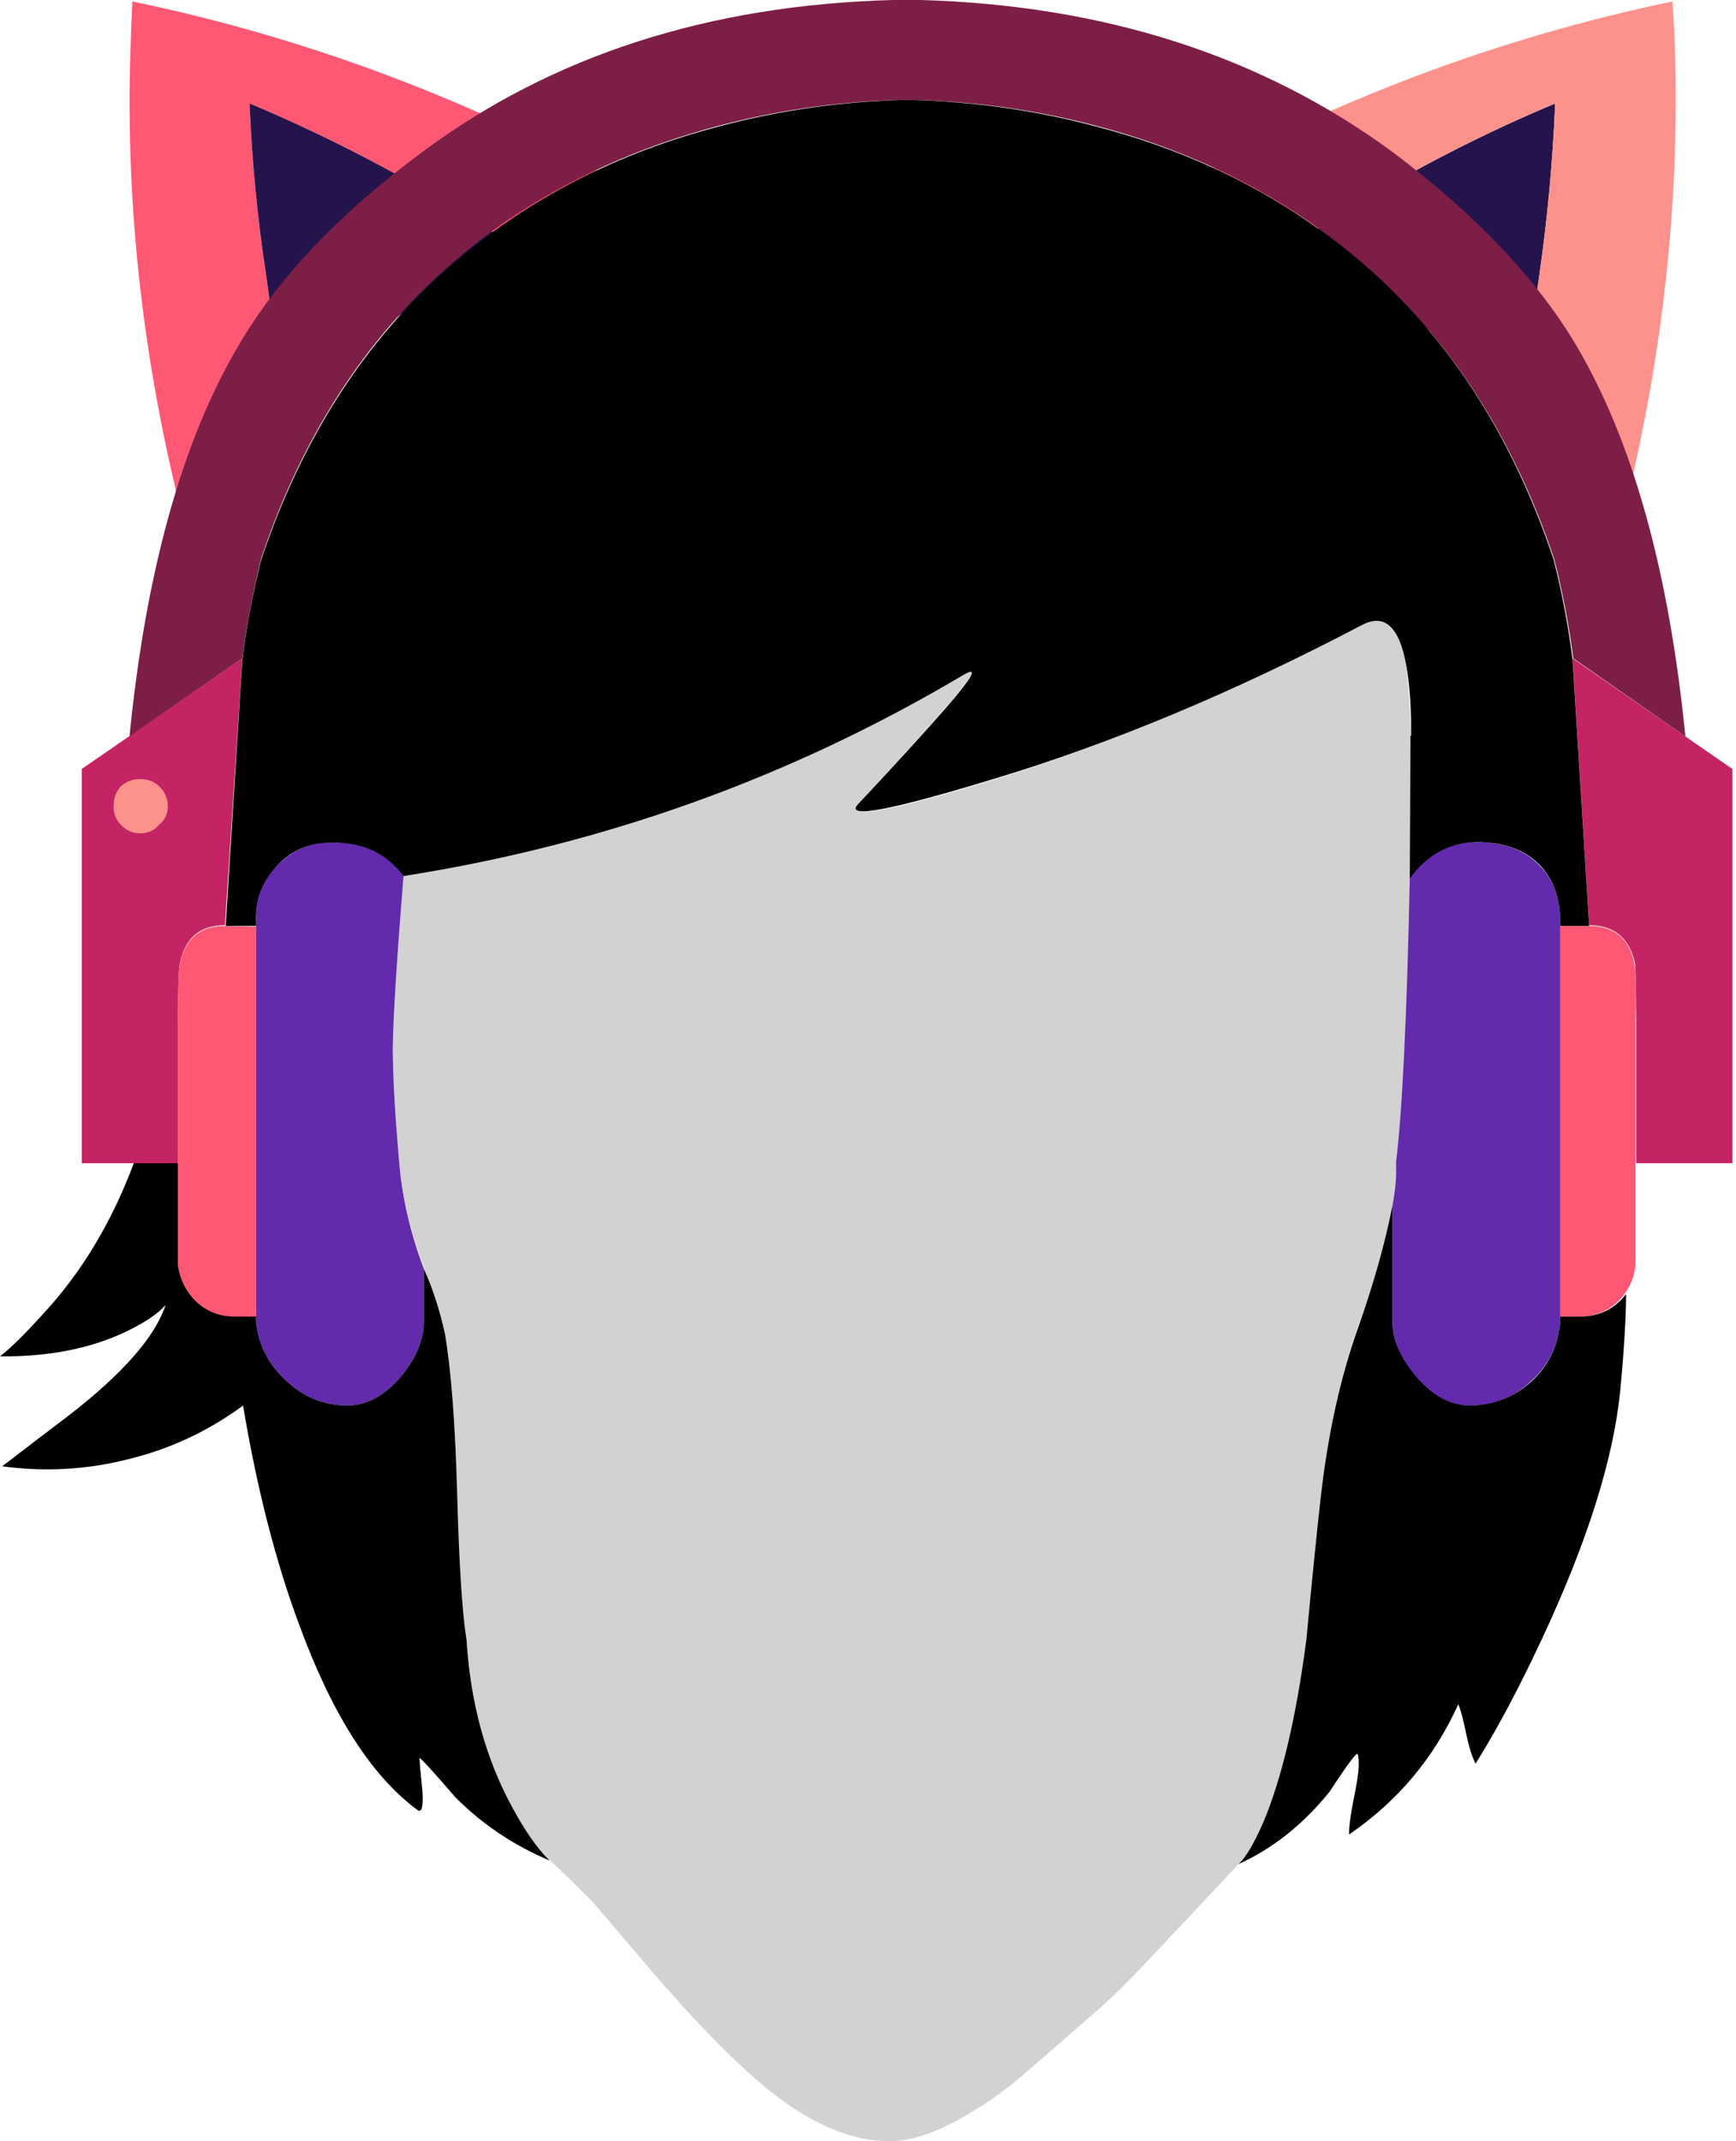 
<svg xmlns="http://www.w3.org/2000/svg" version="1.1" xmlns:xlink="http://www.w3.org/1999/xlink" preserveAspectRatio="none" x="0px" y="0px" width="120px" height="148px" viewBox="0 0 120 148">
<defs>
<g id="Layer3_0_FILL">
<path fill="#FF5874" stroke="none" d="
M 18.4 19.05
Q 17.5 13.15 17.25 7.15 26.55 11.05 35.15 16.75 39.15 14.5 43.5 13 27.2 3.85 9.15 0.1 9.05 2.1 9 4.05 8.5 22.2 13.95 40.6 16.4 33.65 20.25 28.9 19.05 24 18.4 19.05 Z"/>

<path fill="#25144B" stroke="none" d="
M 30.7 19.5
Q 32.85 18 35.15 16.75 26.55 11.05 17.25 7.15 17.5 13.15 18.4 19.05 19.05 24 20.25 28.9 21.85 26.85 23.7 25.25 27 22.05 30.7 19.5
M 106.4 19.05
Q 107.25 13.15 107.5 7.15 98.3 11 89.8 16.65 92.05 17.9 94.3 19.4 98.05 21.95 101.45 25.25 103.15 26.75 104.65 28.5 105.75 23.85 106.4 19.05 Z"/>

<path fill="#FD928C" stroke="none" d="
M 115.8 4.05
Q 115.75 2.1 115.6 0.1 97.65 3.85 81.4 12.95 85.7 14.4 89.75 16.6
L 89.8 16.65
Q 98.3 11 107.5 7.15 107.25 13.15 106.4 19.05 105.75 23.85 104.65 28.5 108.35 33.05 110.85 39.65 110.9 39.9 111 40.1 116.25 21.95 115.8 4.05 Z"/>
</g>

<g id="Layer2_0_FILL">
<path fill="#C42464" stroke="none" d="
M 13 67.5
Q 13.55 64.95 16.1 64.95
L 17.3 46.5 6.2 54.15 6.2 81.4 12.85 81.4 12.85 71.65
Q 12.85 68.15 13 67.5 Z"/>
</g>

<g id="Layer2_1_FILL">
<path fill="#C42464" stroke="none" d="
M 110.4 64.95
Q 112.95 64.95 113.55 67.5 113.65 68.05 113.65 71.65
L 113.65 81.4 120.3 81.4 120.3 54.15 109.25 46.5 110.4 64.95 Z"/>
</g>

<g id="Layer2_2_FILL">
<path fill="#FF5874" stroke="none" d="
M 18.25 65.05
L 16.1 65
Q 13.55 65 13 67.55 12.85 68.1 12.85 71.7
L 12.85 88.5
Q 13.05 90 14.15 91 15.25 92 16.75 92.05
L 18.25 92.05 18.25 65.05 Z"/>
</g>

<g id="Layer2_3_FILL">
<path fill="#D2D2D2" stroke="none" d="
M 97.75 46.9
Q 96.95 43 94.7 44.2 81.25 51.2 69.2 54.9 58.8 58.1 59.8 56.65 62.8 53.4 64.9 51.05 68.95 46.55 67.15 47.65 49.3 58.2 28.45 61.5 27.75 70.1 27.7 73.4 27.7 76.3 28.15 81.4 28.45 84.85 29.75 88.3 31.15 92.2 31.3 93.15 31.95 96.95 32.15 104.2 32.35 111.5 32.8 114.35 33.2 120.85 35.95 125.9 37.3 128.4 38.6 129.6 40.95 131.85 41.5 132.45 42 133 45.05 136.6 50.7 143.25 54.45 146.05 58.45 149 62.05 149 65.3 149 70.4 145.15 71.15 144.55 76.8 139.6 78.3 138.25 80.9 135.45 84.2 131.95 86.2 129.8 86.95 129.15 87.95 126.85 89.85 122.3 90.9 114.3 91.5 107.95 91.9 104.35 92.6 97.8 94.4 92.75 96.3 87.7 96.9 84
L 97.1 81.3
Q 97.75 75.95 98 63.35
L 98.1 51.85
Q 97.9 47.85 97.75 46.9 Z"/>
</g>

<g id="Layer2_4_FILL">
<path fill="#632AAD" stroke="none" d="
M 106.95 60.8
Q 105.4 59.2 102.6 59.2 99.6 59.3 98 61.75 97.7 76.05 97.05 81.35 97.1 82.75 96.8 84.35
L 96.8 92.35
Q 96.8 94.2 98.35 96.1 100.05 98.15 102.15 98.15 104.6 98.15 106.4 96.45 108.2 94.8 108.4 92.35
L 108.4 64.7
Q 108.4 62.25 106.95 60.8 Z"/>
</g>

<g id="Layer2_5_FILL">
<path fill="#632AAD" stroke="none" d="
M 27.7 73.4
Q 27.75 70.1 28.45 61.5 26.7 59.15 23.75 59.25 21.6 59.1 20 60.55 18.4 61.95 18.25 64.1
L 18.25 92.35
Q 18.5 94.75 20.3 96.4 22.05 98.1 24.5 98.15 26.6 98.15 28.3 96.1 29.85 94.2 29.85 92.35
L 29.85 88.7
Q 28.45 85 28.15 81.4 27.7 76.3 27.7 73.4 Z"/>
</g>

<g id="Layer2_6_FILL">
<path fill="#FF5874" stroke="none" d="
M 113.5 67.5
Q 112.95 65 110.4 65
L 108.4 65 108.4 92 109.75 92
Q 111.25 92 112.35 91 113.45 89.95 113.6 88.45
L 113.6 71.65
Q 113.7 68.3 113.5 67.5 Z"/>
</g>

<g id="Layer2_7_FILL">
<path fill="#7D1E46" stroke="none" d="
M 108 39.7
Q 108.89 43.261 109.3 46.5
L 117.05 51.9
Q 115.35 34.8 109.55 24.95 105.45 18 96.8 11.5 83.25 1.55 64.2 1
L 62.3 1
Q 43.2 1.5 29.75 11.5 21.05 17.95 17 24.95 11.2 34.8 9.5 51.9
L 17.3 46.5
Q 17.7 43.3 18.6 39.6 23.45 25.1 34.6 16.95 41.55 11.95 50.4 9.65 56.75 8 63.25 7.9 69.8 8 76.15 9.65 85.05 11.95 92 17 103.15 25.15 108 39.7 Z"/>
</g>

<g id="Layer2_8_FILL">
<path fill="#000000" stroke="none" d="
M 3.5 91.85
Q 1.6 93.95 0.55 94.75 5.65 94.8 9.35 93 11.2 92.1 12 91.2 10.9 94.5 5.35 98.8 2.65 100.85 0.7 102.35 5.15 102.95 9.45 101.85 13.75 100.8 17.35 98.15 18.8 106.8 21.25 113.35 24.65 122.6 29.4 126.1 29.85 126.45 29.75 124.8 29.55 122.9 29.55 122.5 29.85 122.7 32.05 125.25 34.85 128.05 38.55 129.6 37.3 128.4 35.95 125.9 33.2 120.85 32.8 114.35 32.35 111.55 32.15 104.2 31.95 96.95 31.3 93.15 30.75 90.7 29.85 88.7
L 29.85 92.35
Q 29.85 94.2 28.3 96.1 26.6 98.15 24.5 98.15 22.05 98.1 20.3 96.4 18.5 94.75 18.25 92.35
L 18.25 92 16.75 92
Q 15.25 92 14.15 91 13.05 89.95 12.85 88.45
L 12.85 81.4 9.8 81.4
Q 7.5 87.55 3.5 91.85 Z"/>
</g>

<g id="Layer2_9_FILL">
<path fill="#000000" stroke="none" d="
M 98.4 96.1
Q 96.8 94.2 96.8 92.35
L 96.8 84.35
Q 96.05 88.2 94.4 92.85 92.6 97.9 91.85 104.45 91.45 108 90.85 114.35 89.8 122.35 87.9 126.9 86.9 129.2 86.15 129.85 89.7 128.25 92.45 124.85 94.35 121.95 94.4 122.25 94.6 122.9 94.25 124.7 93.8 126.85 93.8 127.8 98.85 124.35 101.35 118.8 101.6 119.35 101.9 120.85 102.2 122.25 102.55 122.9 104.8 119.3 107.15 114.25 111.85 104.2 112.55 97.1 112.95 92.85 112.95 90.45 111.75 92 109.75 92
L 108.4 92 108.4 92.35
Q 108.2 94.8 106.45 96.45 104.65 98.1 102.2 98.15 100.1 98.15 98.4 96.1 Z"/>
</g>

<g id="Layer2_10_FILL">
<path fill="#000000" stroke="none" d="
M 107.95 39.7
Q 103.05 25 92 17.05 85.1 12 76.15 9.7 69.9 8.05 63.25 7.9 56.65 8.05 50.4 9.7 41.5 12 34.6 17.05 23.5 25.1 18.6 39.7 17.7 43.3 17.3 46.6
L 16.15 65 18.25 65 18.25 64.7
Q 18.15 62.55 19.6 60.95 21 59.35 23.15 59.25
L 23.75 59.25
Q 26.7 59.25 28.45 61.55 49.2 58.3 67.15 47.65 69 46.55 64.9 51.1 62.8 53.45 59.8 56.65 58.7 58.05 69.2 54.85 81.35 51.2 94.7 44.2 98.1 42.4 98.1 51.85
L 98.05 51.85 98 61.75
Q 99.7 59.3 102.6 59.2 105.4 59.2 106.95 60.75 108.4 62.25 108.4 64.7
L 108.4 65 110.4 65 109.25 46.6
Q 108.85 43.3 107.95 39.7 Z"/>
</g>

<g id="Layer0_0_FILL">
<path fill="#FD928C" stroke="none" d="
M 11.6 55.75
Q 11.6 54.9 11 54.35 10.5 53.85 9.7 53.85 8.9 53.85 8.35 54.35 7.85 54.9 7.85 55.75 7.85 56.5 8.35 57 8.9 57.6 9.7 57.6 10.5 57.6 11 57 11.6 56.5 11.6 55.75
M -123.65 48.25
Q -124.15 47.75 -124.95 47.75 -125.75 47.75 -126.3 48.25 -126.8 48.8 -126.8 49.65 -126.8 50.4 -126.3 50.9 -125.75 51.5 -124.95 51.5 -124.15 51.5 -123.65 50.9 -123.05 50.4 -123.05 49.65 -123.05 48.8 -123.65 48.25
M -19.35 -11.05
Q -19.4 -13 -19.55 -15 -37.5 -11.25 -53.75 -2.15 -49.45 -0.7 -45.4 1.5
L -45.35 1.55
Q -36.85 -4.1 -27.65 -7.95 -27.9 -1.95 -28.75 3.95 -29.4 8.75 -30.5 13.4 -26.8 17.95 -24.3 24.55 -24.25 24.8 -24.15 25 -18.9 6.85 -19.35 -11.05 Z"/>

<path fill="#632AAD" stroke="none" d="
M -106.95 53.7
Q -109.1 49.9 -114.15 51.85 -116.55 52.9 -116.5 56.7 -116.5 57.4 -116.4 58.25
L -116.4 84.35
Q -116.1 90.55 -110.5 89.95 -103.4 88.95 -105.5 80.1 -109.25 68.25 -106.95 53.7
M -28.8 56.65
Q -28.75 52.9 -31.15 51.8 -36.2 49.85 -38.35 53.65 -40.05 67.6 -40.2 80.1 -40.3 89.25 -34.75 89.9 -29.2 90.5 -28.9 84.3
L -28.9 58.2
Q -28.8 57.35 -28.8 56.65 Z"/>

<path fill="#FF5874" stroke="none" d="
M -122.35 73.5
L -122.35 81.05
Q -122.4 84.3 -119.8 84.35
L -116.4 84.35 -116.4 58.25
Q -116.5 57.4 -116.5 56.7
L -119.15 56.7
Q -122.5 56.55 -122.35 59.4
L -122.35 73.5
M -28.8 56.65
Q -28.8 57.35 -28.9 58.2
L -28.9 84.3 -25.45 84.3
Q -22.85 84.25 -22.9 81.05
L -22.9 73.5 -22.9 59.4
Q -22.95 56.85 -26.4 56.65 -27.05 56.65 -27.75 56.65
L -28.8 56.65
M -126 -15
Q -126.1 -13 -126.15 -11.05 -126.65 7.1 -121.2 25.5 -118.75 18.55 -114.9 13.8 -116.1 8.9 -116.75 3.95 -117.65 -1.95 -117.9 -7.95 -108.6 -4.05 -100 1.65 -96 -0.6 -91.65 -2.1 -107.95 -11.25 -126 -15 Z"/>

<path fill="#C42464" stroke="none" d="
M -125.1 44.55
Q -128.4 46.2 -128.35 48.6
L -128.35 70.45
Q -128.5 73.55 -126.6 73.5
L -122.35 73.5 -122.35 59.4
Q -122.5 56.55 -119.15 56.7 -118.45 48 -117.05 40.9
L -124.35 44.25
Q -124.7 44.4 -125.1 44.55
M -124.95 47.75
Q -124.15 47.75 -123.65 48.25 -123.05 48.8 -123.05 49.65 -123.05 50.4 -123.65 50.9 -124.15 51.5 -124.95 51.5 -125.75 51.5 -126.3 50.9 -126.8 50.4 -126.8 49.65 -126.8 48.8 -126.3 48.25 -125.75 47.75 -124.95 47.75
M -20.45 44.55
Q -20.75 44.4 -21.15 44.25
L -27.9 41.15
Q -26.55 48.15 -26.4 56.65 -22.95 56.85 -22.9 59.4
L -22.9 73.5 -18.9 73.5
Q -17 73.55 -17.15 70.45
L -17.15 48.6
Q -17.05 46.3 -20.1 44.7 -20.3 44.6 -20.45 44.55 Z"/>

<path fill="#25144B" stroke="none" d="
M -116.75 3.95
Q -116.1 8.9 -114.9 13.8 -113.3 11.75 -111.45 10.15 -108.15 6.95 -104.45 4.4 -102.3 2.9 -100 1.65 -108.6 -4.05 -117.9 -7.95 -117.65 -1.95 -116.75 3.95
M -30.5 13.4
Q -29.4 8.75 -28.75 3.95 -27.9 -1.95 -27.65 -7.95 -36.85 -4.1 -45.35 1.55 -43.1 2.8 -40.85 4.3 -37.1 6.85 -33.7 10.15 -32 11.65 -30.5 13.4 Z"/>

<path fill="#7D1E46" stroke="none" d="
M -53.9 -2.2
Q -62.6 -5.1 -72.65 -5.15 -82.85 -5.1 -91.65 -2.1 -96 -0.6 -100 1.65 -102.3 2.9 -104.45 4.4 -108.15 6.95 -111.45 10.15 -113.3 11.75 -114.9 13.8 -118.75 18.55 -121.2 25.5 -124.1 33.6 -125.1 44.55 -124.7 44.4 -124.35 44.25
L -117.05 40.9
Q -113 19.75 -102.8 12.15 -92.7 4.05 -76.2 2.3 -72.6 1.95 -68.95 2.3 -52.55 3.85 -42.15 12.15 -32 19.75 -27.95 40.9 -27.9 41.05 -27.9 41.15
L -21.15 44.25
Q -20.75 44.4 -20.45 44.55 -20.3 44.6 -20.1 44.7 -21.15 33.25 -24.15 25 -24.25 24.8 -24.3 24.55 -26.8 17.95 -30.5 13.4 -32 11.65 -33.7 10.15 -37.1 6.85 -40.85 4.3 -43.1 2.8 -45.35 1.55
L -45.4 1.5
Q -49.45 -0.7 -53.75 -2.15 -53.85 -2.2 -53.9 -2.2 Z"/>
</g>
</defs>

<g transform="matrix( 1, 0, 0, 1, 0,0) ">
<use xlink:href="#Layer3_0_FILL"/>
</g>

<g transform="matrix( 1, 0, 0, 1, -0.55,-1) ">
<use xlink:href="#Layer2_0_FILL"/>
</g>

<g transform="matrix( 1, 0, 0, 1, -0.55,-1) ">
<use xlink:href="#Layer2_1_FILL"/>
</g>

<g transform="matrix( 1, 0, 0, 1, -0.55,-1) ">
<use xlink:href="#Layer2_2_FILL"/>
</g>

<g transform="matrix( 1, 0, 0, 1, -0.55,-1) ">
<use xlink:href="#Layer2_3_FILL"/>
</g>

<g transform="matrix( 1, 0, 0, 1, -0.55,-1) ">
<use xlink:href="#Layer2_4_FILL"/>
</g>

<g transform="matrix( 1, 0, 0, 1, -0.55,-1) ">
<use xlink:href="#Layer2_5_FILL"/>
</g>

<g transform="matrix( 1, 0, 0, 1, -0.55,-1) ">
<use xlink:href="#Layer2_6_FILL"/>
</g>

<g transform="matrix( 1, 0, 0, 1, -0.55,-1) ">
<use xlink:href="#Layer2_7_FILL"/>
</g>

<g transform="matrix( 1, 0, 0, 1, -0.55,-1) ">
<use xlink:href="#Layer2_8_FILL"/>
</g>

<g transform="matrix( 1, 0, 0, 1, -0.55,-1) ">
<use xlink:href="#Layer2_9_FILL"/>
</g>

<g transform="matrix( 1, 0, 0, 1, -0.55,-1) ">
<use xlink:href="#Layer2_10_FILL"/>
</g>

<g transform="matrix( 1, 0, 0, 1, 0,0) ">
<use xlink:href="#Layer0_0_FILL"/>
</g>
</svg>
